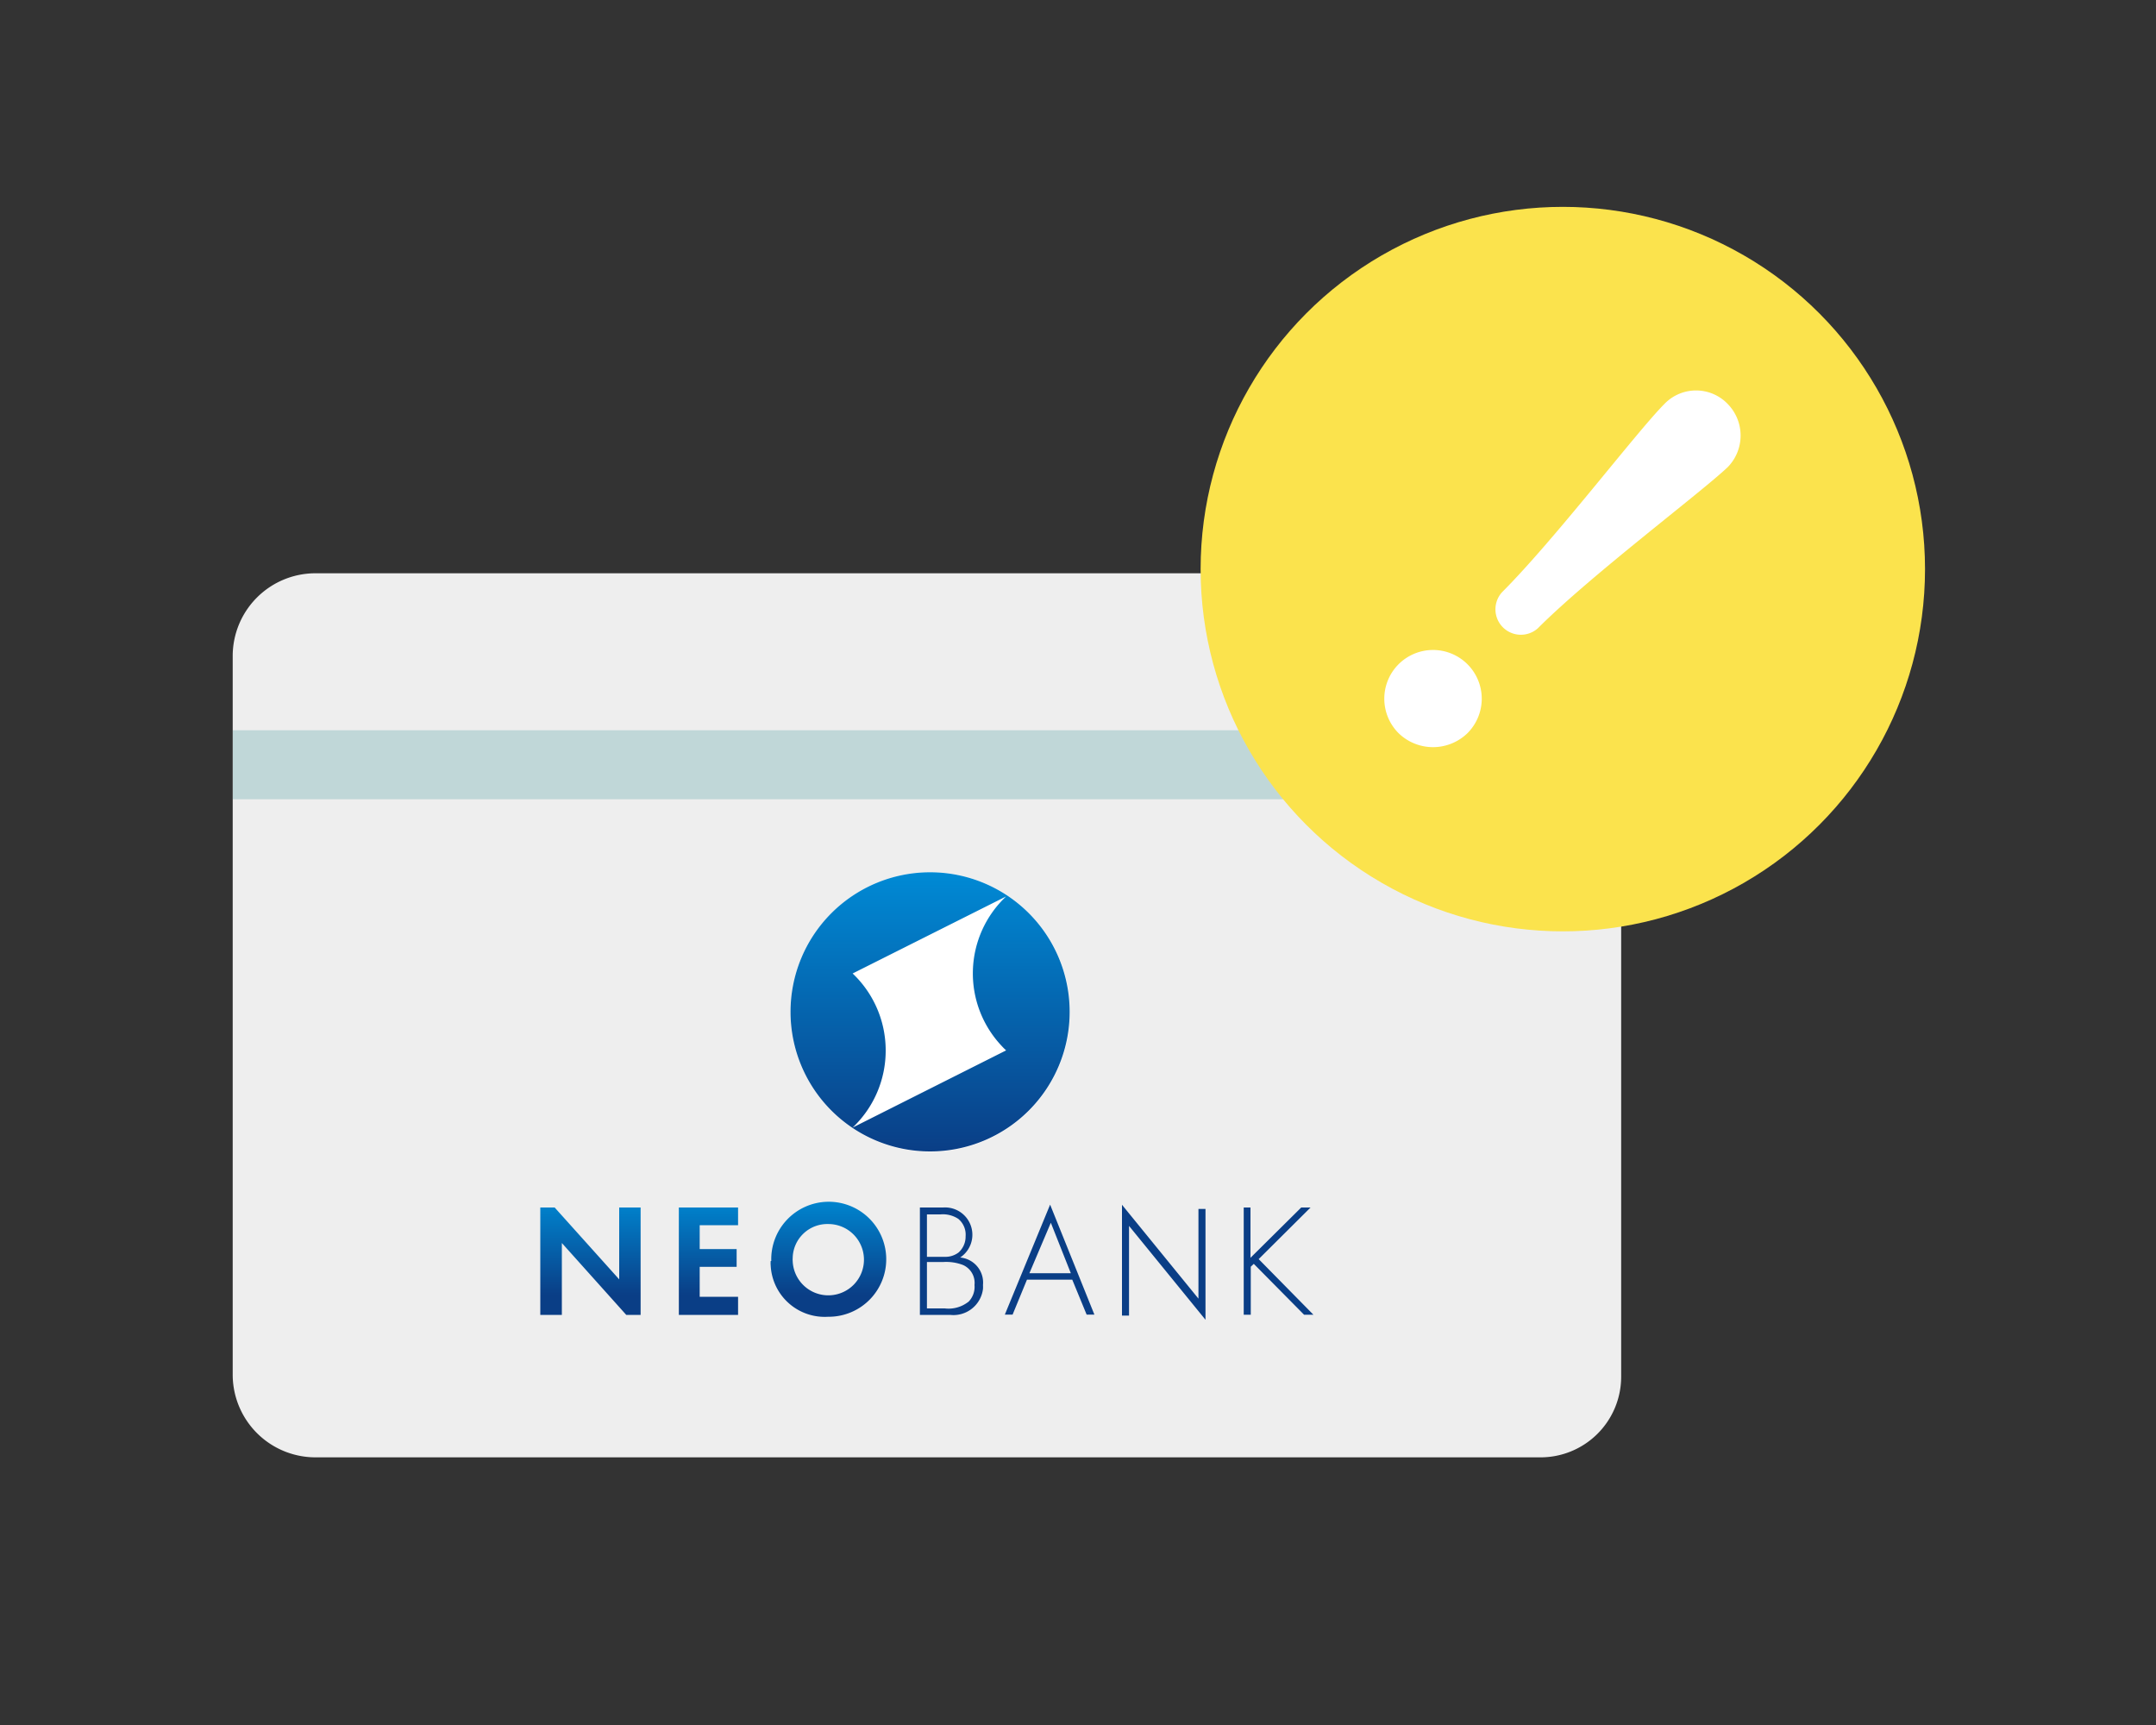 <svg id="レイヤー_1" data-name="レイヤー 1" xmlns="http://www.w3.org/2000/svg" xmlns:xlink="http://www.w3.org/1999/xlink" width="150" height="120" viewBox="0 0 150 120"><rect x="0" y="0" width="150" height="120" fill="#333333" stroke="none"/><defs><style>.cls-1{fill:#eee;fill-rule:evenodd;}.cls-2{fill:#c0d7d8;}.cls-3{fill:#0a3e86;}.cls-4{fill:url(#名称未設定グラデーション_6);}.cls-5{fill:#fff;}.cls-6{fill:url(#名称未設定グラデーション_5);}.cls-7{fill:#fbe34d;}.cls-8{fill:none;}</style><linearGradient id="名称未設定グラデーション_6" x1="49.6" y1="38.19" x2="49.6" y2="30.42" gradientTransform="matrix(1, 0, 0, -1, 0, 122)" gradientUnits="userSpaceOnUse"><stop offset="0" stop-color="#0082cc"/><stop offset="0.81" stop-color="#0a3e86"/></linearGradient><linearGradient id="名称未設定グラデーション_5" x1="64.67" y1="61.32" x2="64.67" y2="41.89" gradientTransform="matrix(1, 0, 0, -1, 0, 122)" gradientUnits="userSpaceOnUse"><stop offset="0" stop-color="#008ad5"/><stop offset="1" stop-color="#0a3e86"/></linearGradient></defs><g id="design"><path class="cls-1" d="M107.09,101.38H21.89a5.76,5.76,0,0,1-5.7-5.7V45.58a5.76,5.76,0,0,1,5.7-5.7h85.2a5.76,5.76,0,0,1,5.7,5.7v50.2A5.61,5.61,0,0,1,107.09,101.38Z"/><rect class="cls-2" x="16.2" y="50.8" width="96.6" height="4.8"/><path class="cls-3" d="M66.8,87.48A1.9,1.9,0,0,0,65.62,84H64v7.47h2.1a2.07,2.07,0,0,0,2.29-1.81,2.44,2.44,0,0,0,0-.27A1.75,1.75,0,0,0,66.8,87.48Zm-2.31-3h.94a1.94,1.94,0,0,1,1.24.31A1.42,1.42,0,0,1,67.18,86a1.48,1.48,0,0,1-.49,1.13,1.52,1.52,0,0,1-1,.3H64.49Zm2.87,6.09a2.23,2.23,0,0,1-1.63.45H64.49V87.79h1.16A3.27,3.27,0,0,1,67,88a1.36,1.36,0,0,1,.8,1.39A1.48,1.48,0,0,1,67.36,90.58Zm2.55.88h.54l1-2.43H74.6l1,2.43h.54l-3.08-7.65Zm1.71-2.88,1.49-3.51,1.39,3.51ZM83.38,84.1h.49v7.71l-5.32-6.53v6.24h-.49V83.81l5.32,6.53Zm4.19,3.49,3.81,3.87h-.65l-3.5-3.54-.21.2v3.34h-.49V84H87v3.5L90.53,84h.65Z"/><path class="cls-4" d="M44.57,84v7.47h-1l-4.48-5v5h-1.5V84h1l4.49,5V84Zm2.66,0v7.47h4.12V90.21H48.68V88.13h2.57V86.89H48.68V85.23h2.67V84Zm7.92,3.72a2.48,2.48,0,1,0,2.47-2.57,2.41,2.41,0,0,0-2.47,2.37,1.34,1.34,0,0,0,0,.2m-1.49,0a4,4,0,1,1,4.06,3.88h-.1a3.76,3.76,0,0,1-4-3.56,1.71,1.71,0,0,1,0-.32"/><path class="cls-5" d="M55,70.4a9.72,9.72,0,1,0,9.71-9.72A9.71,9.71,0,0,0,55,70.4"/><path class="cls-6" d="M61.62,73.07a7.37,7.37,0,0,0-2.3-5.35L70,62.36a7.35,7.35,0,0,0-.32,10.39c.1.11.21.22.32.32L59.32,78.44a7.37,7.37,0,0,0,2.3-5.37M55,70.4a9.71,9.71,0,1,0,9.71-9.72A9.71,9.71,0,0,0,55,70.4"/><circle class="cls-7" cx="108.73" cy="39.59" r="25.2"/><path class="cls-5" d="M97.3,51a3.39,3.39,0,1,1,4.8,0A3.44,3.44,0,0,1,97.3,51Zm9.7-7.3a1.77,1.77,0,0,1-2.5-2.5c3.7-3.7,9.4-11.2,11.3-13.1a3.05,3.05,0,0,1,4.4,0,3.14,3.14,0,0,1,0,4.4C118.3,34.3,110.7,40,107,43.7Z"/></g><g id="box_150_120"><rect class="cls-8" width="150" height="120"/></g></svg>